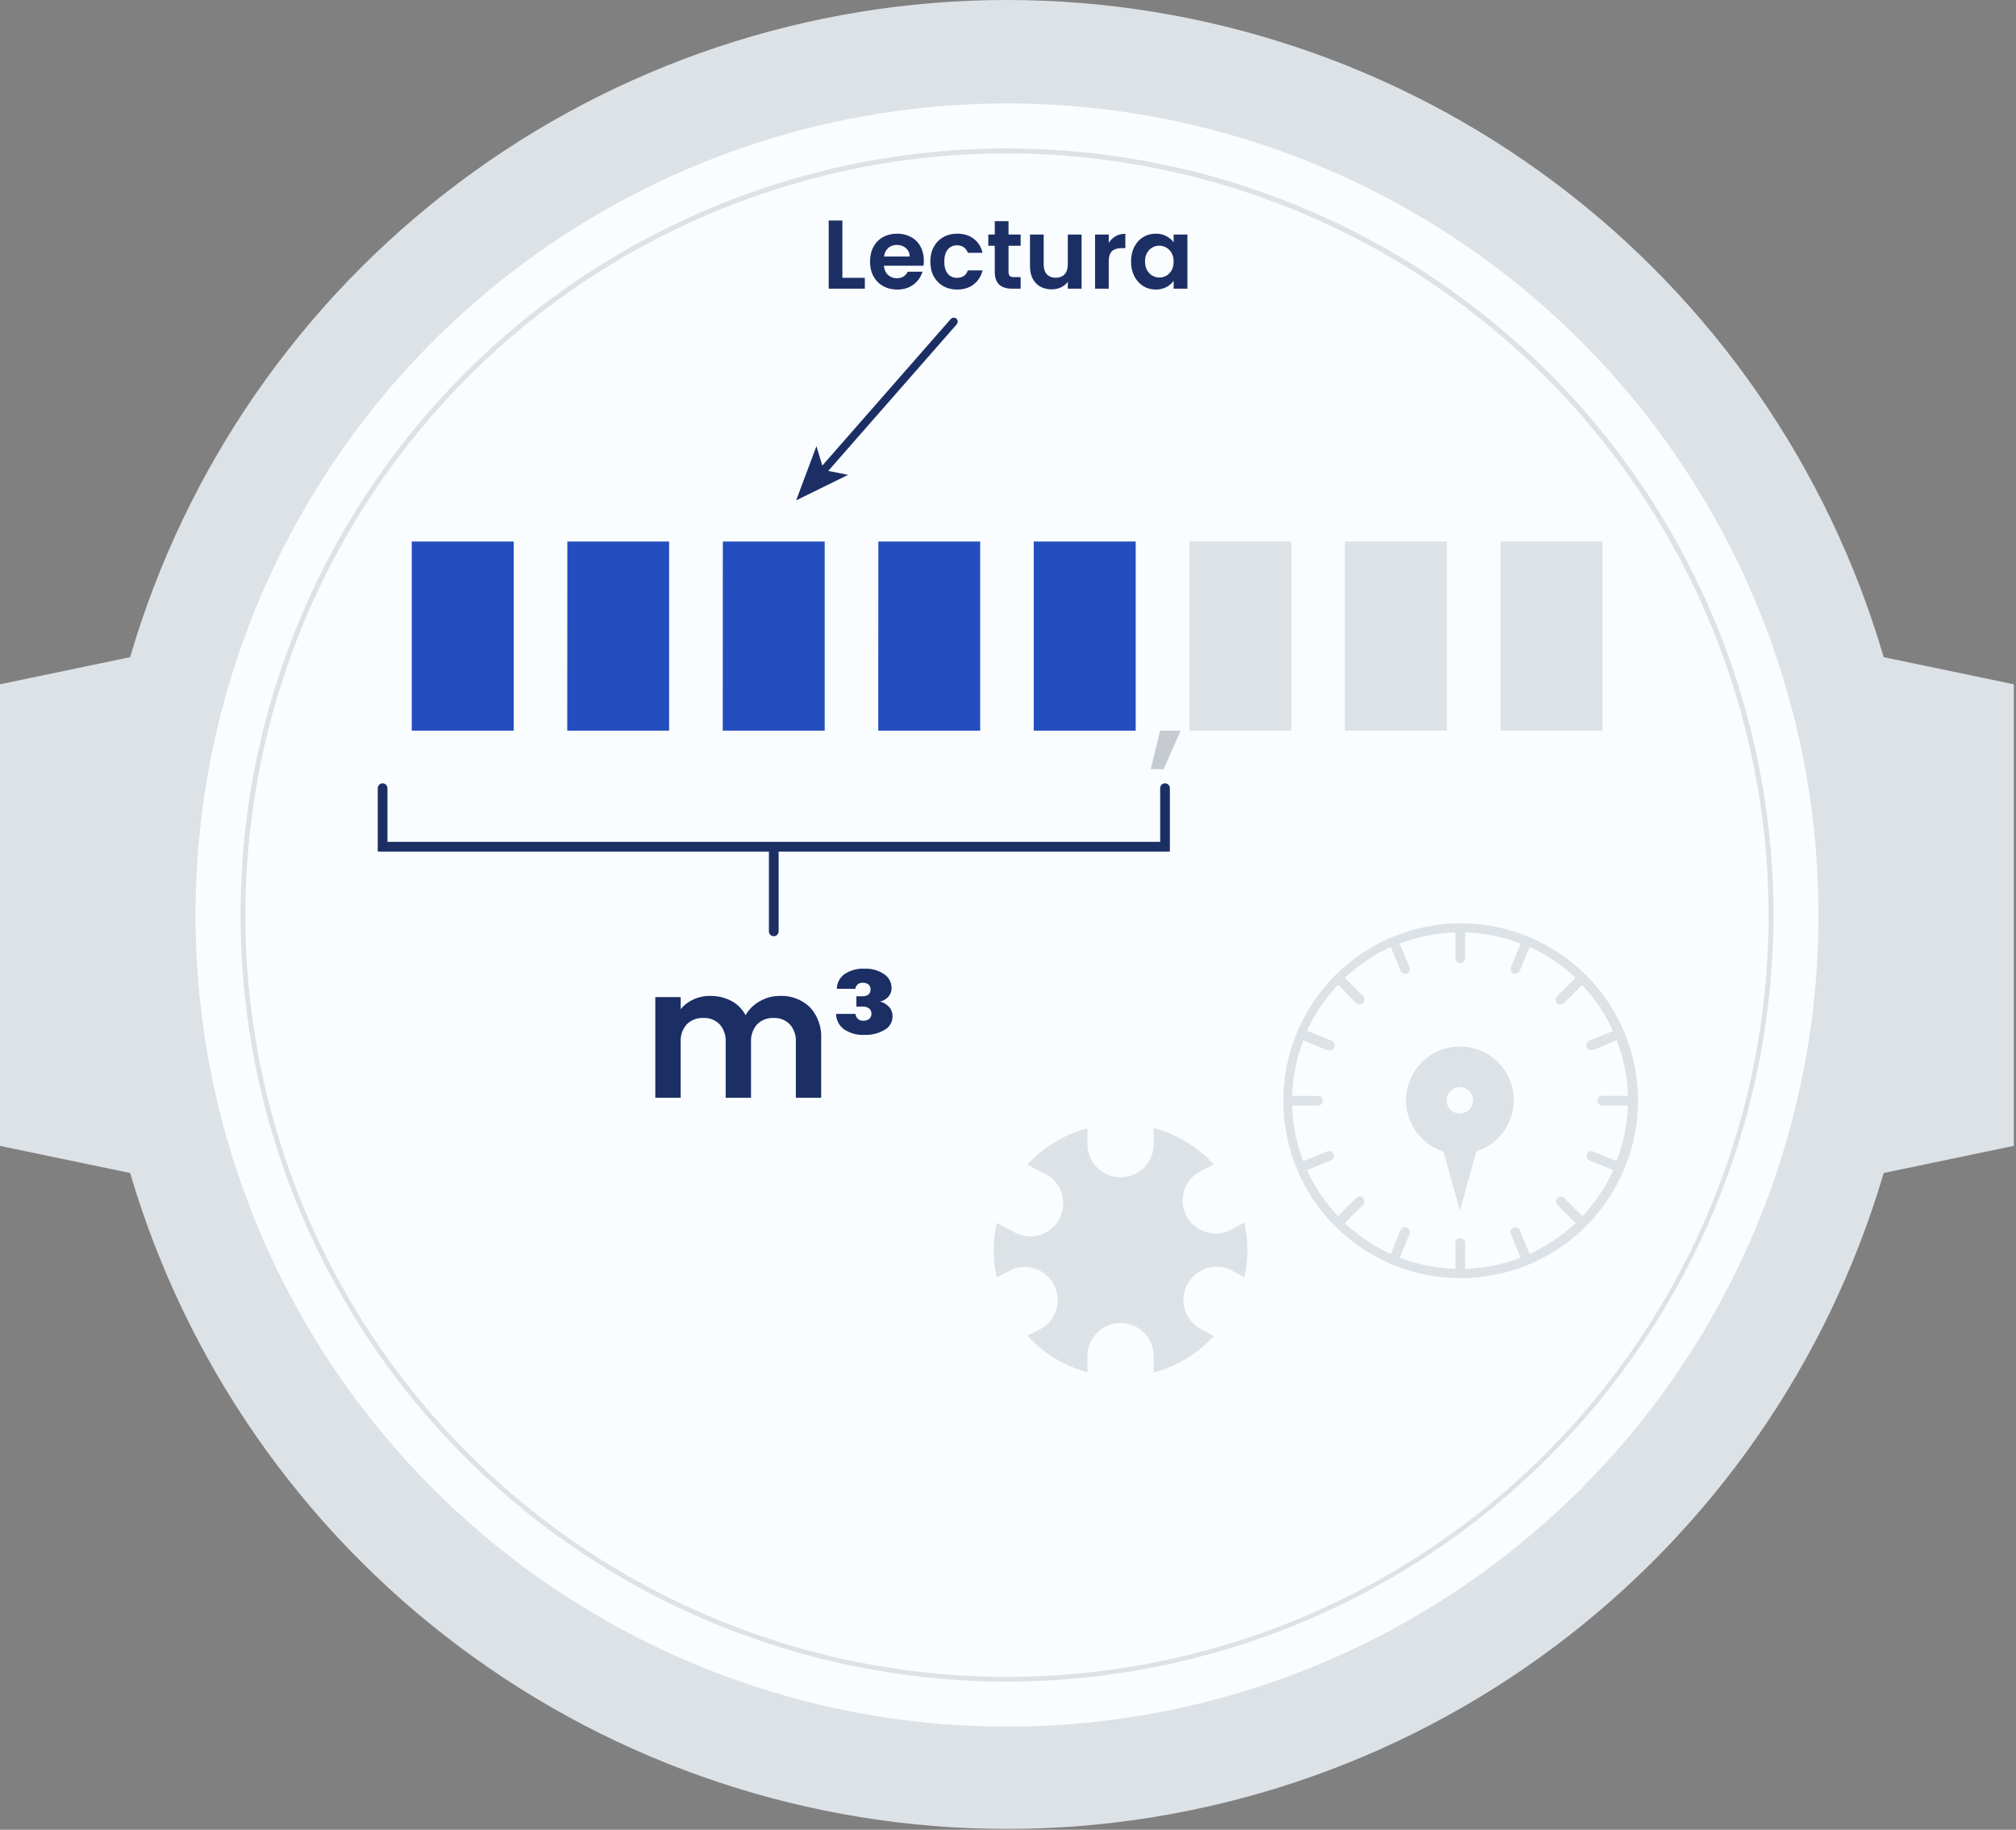 <svg width="454" height="412" viewBox="0 0 454 412" fill="none" xmlns="http://www.w3.org/2000/svg">
<rect x="0" y="0" width="454" height="412" fill="#808080" stroke="none"/>
<path d="M226.8 404.534C336.429 404.534 425.301 315.662 425.301 206.033C425.301 96.404 336.429 7.532 226.8 7.532C117.17 7.532 28.298 96.404 28.298 206.033C28.298 315.662 117.17 404.534 226.8 404.534Z" fill="#FAFDFF"/>
<path d="M92.729 121.927H115.687V164.516H92.729V121.927ZM127.746 164.516H150.682V121.927H127.768L127.746 164.516ZM162.763 164.516H185.72V121.927H162.784L162.763 164.516ZM197.779 164.516H220.737V121.927H197.801L197.779 164.516ZM232.796 121.927V164.516H255.754V121.927H232.796Z" fill="#244DBD"/>
<path d="M263.457 191.743H175.346V209.711C175.346 210.001 175.231 210.28 175.026 210.485C174.821 210.69 174.542 210.805 174.252 210.805C173.962 210.805 173.684 210.69 173.478 210.485C173.273 210.28 173.158 210.001 173.158 209.711V191.743H85.069V177.474C85.069 177.183 85.184 176.905 85.389 176.7C85.595 176.495 85.873 176.379 86.163 176.379C86.453 176.379 86.732 176.495 86.937 176.7C87.142 176.905 87.257 177.183 87.257 177.474V189.554H261.269V177.474C261.269 177.183 261.384 176.905 261.589 176.7C261.795 176.495 262.073 176.379 262.363 176.379C262.653 176.379 262.932 176.495 263.137 176.7C263.342 176.905 263.457 177.183 263.457 177.474V191.743ZM175.675 224.243C174.08 224.231 172.51 224.639 171.123 225.425C169.779 226.157 168.665 227.248 167.905 228.576C167.174 227.21 166.054 226.091 164.688 225.359C163.223 224.598 161.59 224.215 159.939 224.243C158.625 224.224 157.323 224.5 156.131 225.053C155.022 225.545 154.046 226.295 153.286 227.241V224.506H147.574V247.179H153.286V234.682C153.237 233.95 153.334 233.215 153.57 232.52C153.807 231.825 154.179 231.184 154.665 230.633C155.154 230.147 155.74 229.77 156.385 229.525C157.029 229.28 157.718 229.173 158.407 229.211C159.082 229.18 159.756 229.29 160.385 229.535C161.015 229.78 161.586 230.154 162.062 230.633C162.544 231.186 162.912 231.828 163.145 232.522C163.377 233.217 163.471 233.951 163.419 234.682V247.179H169.131V234.682C169.082 233.95 169.179 233.215 169.415 232.52C169.652 231.825 170.024 231.184 170.51 230.633C170.993 230.152 171.572 229.777 172.209 229.532C172.846 229.287 173.527 229.178 174.208 229.211C174.883 229.18 175.557 229.29 176.186 229.535C176.816 229.78 177.387 230.154 177.863 230.633C178.345 231.186 178.713 231.828 178.946 232.522C179.179 233.217 179.272 233.951 179.22 234.682V247.179H184.932V233.916C185.007 232.618 184.821 231.318 184.385 230.092C183.949 228.867 183.272 227.741 182.394 226.782C181.503 225.927 180.448 225.262 179.294 224.825C178.139 224.389 176.908 224.191 175.675 224.243ZM188.456 222.645H192.614C192.638 222.441 192.703 222.243 192.805 222.063C192.906 221.884 193.042 221.726 193.205 221.6C193.368 221.474 193.555 221.381 193.754 221.328C193.953 221.274 194.161 221.261 194.365 221.288C194.808 221.264 195.245 221.404 195.59 221.682C195.744 221.819 195.865 221.988 195.944 222.178C196.024 222.367 196.06 222.572 196.05 222.777C196.05 223.805 195.394 224.33 194.124 224.33H192.855V226.65H194.277C194.793 226.614 195.304 226.761 195.722 227.066C195.894 227.21 196.031 227.391 196.122 227.596C196.213 227.801 196.256 228.024 196.247 228.248C196.253 228.464 196.214 228.68 196.131 228.88C196.048 229.079 195.923 229.259 195.766 229.408C195.408 229.697 194.956 229.845 194.496 229.824C194.274 229.851 194.048 229.832 193.833 229.769C193.618 229.706 193.418 229.599 193.246 229.456C193.073 229.312 192.932 229.135 192.831 228.934C192.73 228.734 192.671 228.515 192.658 228.292H188.281C188.29 228.966 188.455 229.628 188.762 230.228C189.07 230.828 189.512 231.349 190.053 231.75C191.432 232.677 193.079 233.123 194.737 233.019C196.311 233.078 197.868 232.683 199.223 231.881C199.754 231.59 200.198 231.163 200.51 230.644C200.821 230.125 200.989 229.532 200.996 228.926C201.04 228.124 200.764 227.338 200.23 226.738C199.68 226.135 198.965 225.709 198.173 225.512C198.906 225.355 199.572 224.973 200.077 224.418C200.561 223.862 200.811 223.141 200.777 222.405C200.773 221.794 200.616 221.194 200.322 220.659C200.028 220.124 199.605 219.671 199.092 219.341C197.804 218.469 196.268 218.039 194.715 218.115C193.084 218.013 191.466 218.459 190.119 219.384C189.609 219.763 189.193 220.254 188.905 220.82C188.616 221.385 188.463 222.01 188.456 222.645Z" fill="#1C2F65"/>
<path d="M357.215 219.602C353.503 215.889 349.097 212.944 344.247 210.934C339.397 208.925 334.199 207.89 328.95 207.89C323.7 207.89 318.502 208.925 313.652 210.934C308.802 212.944 304.396 215.889 300.684 219.602C293.202 227.106 289 237.27 289 247.867C289 258.464 293.202 268.629 300.684 276.132C304.358 279.782 308.696 282.694 313.466 284.711C318.359 286.748 323.606 287.796 328.906 287.796C334.206 287.796 339.453 286.748 344.346 284.711C349.115 282.694 353.454 279.782 357.127 276.132C360.846 272.427 363.798 268.025 365.815 263.179C367.832 258.332 368.875 253.135 368.883 247.885C368.891 242.636 367.865 237.436 365.863 232.583C363.86 227.73 360.922 223.319 357.215 219.602ZM364.152 261.469L358.812 259.281C358.68 259.223 358.538 259.191 358.394 259.189C358.249 259.186 358.106 259.212 357.972 259.265C357.837 259.317 357.715 259.396 357.611 259.497C357.508 259.597 357.425 259.717 357.368 259.85C357.264 260.12 357.267 260.421 357.377 260.689C357.486 260.957 357.695 261.174 357.959 261.294L363.321 263.483C361.581 267.29 359.23 270.786 356.361 273.834L352.268 269.742C352.167 269.639 352.046 269.558 351.912 269.502C351.779 269.447 351.636 269.418 351.492 269.418C351.347 269.418 351.204 269.447 351.071 269.502C350.937 269.558 350.816 269.639 350.715 269.742C350.513 269.95 350.4 270.229 350.4 270.519C350.4 270.809 350.513 271.087 350.715 271.296L354.807 275.388C351.759 278.257 348.262 280.608 344.455 282.348L342.267 276.986C342.21 276.853 342.127 276.733 342.023 276.633C341.92 276.533 341.797 276.454 341.663 276.401C341.529 276.348 341.385 276.322 341.241 276.325C341.097 276.328 340.955 276.359 340.822 276.417C340.691 276.472 340.571 276.552 340.471 276.654C340.371 276.755 340.292 276.876 340.239 277.009C340.186 277.141 340.16 277.283 340.162 277.425C340.165 277.568 340.196 277.709 340.253 277.839L342.442 283.179C338.45 284.724 334.224 285.575 329.945 285.696V279.897C329.94 279.608 329.823 279.333 329.619 279.129C329.415 278.925 329.14 278.808 328.851 278.802C328.561 278.802 328.282 278.918 328.077 279.123C327.872 279.328 327.757 279.606 327.757 279.897V285.696C323.472 285.573 319.238 284.721 315.238 283.179L317.427 277.839C317.54 277.569 317.541 277.266 317.431 276.995C317.32 276.724 317.106 276.508 316.836 276.395C316.566 276.282 316.262 276.28 315.991 276.391C315.72 276.502 315.505 276.716 315.392 276.986L313.203 282.348C309.399 280.602 305.903 278.252 302.851 275.388L306.944 271.296C307.046 271.194 307.128 271.073 307.183 270.94C307.239 270.806 307.267 270.663 307.267 270.519C307.267 270.374 307.239 270.231 307.183 270.098C307.128 269.965 307.046 269.843 306.944 269.742C306.845 269.637 306.727 269.554 306.595 269.497C306.463 269.44 306.321 269.41 306.178 269.41C306.034 269.41 305.892 269.44 305.76 269.497C305.629 269.554 305.51 269.637 305.412 269.742L301.319 273.834C298.437 270.793 296.078 267.295 294.338 263.483L299.7 261.294C299.837 261.242 299.963 261.162 300.069 261.06C300.176 260.959 300.26 260.836 300.318 260.701C300.376 260.565 300.406 260.42 300.406 260.272C300.406 260.125 300.377 259.979 300.319 259.844C300.262 259.708 300.178 259.585 300.072 259.483C299.966 259.381 299.84 259.301 299.703 259.249C299.565 259.196 299.418 259.172 299.271 259.177C299.124 259.183 298.979 259.218 298.846 259.281L293.506 261.469C291.962 257.47 291.111 253.236 290.989 248.951H296.789C297.079 248.951 297.357 248.835 297.563 248.63C297.768 248.425 297.883 248.146 297.883 247.856C297.883 247.566 297.768 247.288 297.563 247.083C297.357 246.877 297.079 246.762 296.789 246.762H290.989C291.111 242.484 291.962 238.257 293.506 234.265L298.846 236.454C298.99 236.485 299.14 236.485 299.284 236.454C299.574 236.509 299.874 236.447 300.118 236.281C300.363 236.114 300.531 235.858 300.586 235.568C300.641 235.277 300.579 234.977 300.412 234.733C300.246 234.489 299.99 234.321 299.7 234.265L294.338 232.077C296.078 228.265 298.437 224.767 301.319 221.725L305.412 225.818C305.509 225.923 305.628 226.006 305.76 226.063C305.892 226.119 306.034 226.148 306.178 226.146C306.321 226.145 306.462 226.116 306.594 226.059C306.725 226.003 306.844 225.921 306.944 225.818C307.046 225.716 307.128 225.595 307.183 225.462C307.239 225.328 307.267 225.185 307.267 225.041C307.267 224.896 307.239 224.753 307.183 224.62C307.128 224.487 307.046 224.366 306.944 224.264L302.851 220.171C305.903 217.307 309.399 214.957 313.203 213.212L315.392 218.574C315.477 218.775 315.621 218.947 315.804 219.068C315.987 219.188 316.201 219.252 316.42 219.252C316.557 219.283 316.699 219.283 316.836 219.252C317.098 219.136 317.306 218.924 317.416 218.659C317.526 218.394 317.53 218.097 317.427 217.829L315.238 212.468C319.238 210.925 323.472 210.075 327.757 209.951V215.75C327.757 216.041 327.872 216.319 328.077 216.524C328.282 216.729 328.561 216.845 328.851 216.845C329.141 216.845 329.42 216.729 329.625 216.524C329.83 216.319 329.945 216.041 329.945 215.75V209.951C334.224 210.072 338.45 210.923 342.442 212.468L340.253 217.829C340.143 218.094 340.141 218.391 340.247 218.657C340.354 218.923 340.56 219.137 340.822 219.252C340.967 219.283 341.116 219.283 341.26 219.252C341.475 219.248 341.685 219.182 341.864 219.062C342.042 218.941 342.182 218.772 342.267 218.574L344.455 213.212C348.265 214.946 351.763 217.298 354.807 220.171L350.649 224.329C350.447 224.538 350.334 224.816 350.334 225.106C350.334 225.396 350.447 225.675 350.649 225.883C350.851 226.089 351.126 226.208 351.415 226.212C351.711 226.211 351.994 226.093 352.203 225.883L356.295 221.791C359.164 224.839 361.515 228.336 363.255 232.143L357.893 234.331C357.629 234.451 357.421 234.668 357.311 234.936C357.201 235.205 357.198 235.505 357.302 235.776C357.389 235.975 357.533 236.144 357.716 236.26C357.9 236.377 358.114 236.437 358.331 236.432C358.468 236.463 358.61 236.463 358.747 236.432L364.087 234.244C365.631 238.235 366.482 242.462 366.604 246.74H360.804C360.515 246.746 360.24 246.863 360.036 247.067C359.832 247.271 359.715 247.546 359.71 247.835C359.71 248.125 359.825 248.403 360.03 248.608C360.235 248.813 360.514 248.929 360.804 248.929H366.604C366.465 253.186 365.607 257.389 364.065 261.36L364.152 261.469ZM328.764 235.644C325.873 235.637 323.074 236.664 320.875 238.541C318.676 240.418 317.222 243.02 316.775 245.876C316.328 248.732 316.918 251.654 318.439 254.113C319.959 256.571 322.31 258.405 325.065 259.281L328.764 272.587L332.462 259.281C335.217 258.405 337.568 256.571 339.088 254.113C340.609 251.654 341.199 248.732 340.752 245.876C340.305 243.02 338.851 240.418 336.652 238.541C334.453 236.664 331.654 235.637 328.764 235.644ZM328.764 250.723C328.174 250.728 327.596 250.557 327.104 250.232C326.612 249.908 326.227 249.445 325.998 248.901C325.769 248.358 325.707 247.759 325.82 247.18C325.932 246.601 326.214 246.069 326.629 245.65C327.045 245.232 327.575 244.946 328.153 244.829C328.731 244.713 329.33 244.77 329.876 244.995C330.421 245.22 330.887 245.601 331.215 246.091C331.543 246.581 331.718 247.157 331.718 247.747C331.721 248.137 331.647 248.523 331.499 248.884C331.352 249.245 331.135 249.574 330.86 249.85C330.586 250.127 330.259 250.346 329.899 250.496C329.539 250.646 329.153 250.723 328.764 250.723ZM290.814 164.517H267.856V121.927H290.814V164.517ZM325.831 164.517H302.873V121.927H325.831V164.517ZM360.848 164.517H337.912V121.927H360.87L360.848 164.517ZM453.511 154.077L424.206 147.971C411.718 105.274 385.726 67.776 350.127 41.098C314.528 14.42 271.241 0 226.755 0C182.27 0 138.982 14.42 103.384 41.098C67.785 67.776 41.793 105.274 29.305 147.971L0 154.077V258.011L29.305 264.117C41.859 306.753 67.877 344.179 103.467 370.801C139.058 397.423 182.31 411.809 226.755 411.809C271.201 411.809 314.453 397.423 350.043 370.801C385.634 344.179 411.652 306.753 424.206 264.117L453.511 258.011V154.077ZM226.799 388.777C190.655 388.781 155.321 378.067 125.266 357.99C95.211 337.912 71.785 309.373 57.95 275.981C44.116 242.59 40.493 205.845 47.542 170.395C54.591 134.945 71.994 102.381 97.55 76.822C123.107 51.262 155.668 33.855 191.118 26.802C226.567 19.75 263.312 23.367 296.705 37.198C330.098 51.029 358.64 74.451 378.722 104.504C398.803 134.557 409.521 169.889 409.521 206.033C409.524 230.03 404.8 253.793 395.618 275.964C386.437 298.136 372.978 318.281 356.011 335.251C339.043 352.221 318.899 365.682 296.729 374.866C274.559 384.05 250.796 388.777 226.799 388.777ZM226.799 378.644C192.659 378.648 159.284 368.528 130.896 349.564C102.507 330.6 80.38 303.644 67.312 272.104C54.244 240.564 50.823 205.857 57.48 172.372C64.138 138.887 80.576 108.129 104.715 83.987C128.854 59.844 159.611 43.403 193.095 36.741C226.578 30.079 261.286 33.496 292.827 46.56C324.369 59.623 351.329 81.747 370.296 110.134C389.264 138.52 399.388 171.893 399.388 206.033C399.342 251.794 381.144 295.668 348.788 328.029C316.432 360.389 272.56 378.592 226.799 378.644ZM226.799 34.539C192.875 34.534 159.711 44.59 131.501 63.435C103.292 82.28 81.305 109.067 68.321 140.408C55.337 171.75 51.938 206.238 58.555 239.511C65.173 272.784 81.508 303.347 105.497 327.335C129.485 351.324 160.048 367.66 193.321 374.277C226.594 380.894 261.082 377.496 292.424 364.511C323.765 351.527 350.552 329.54 369.397 301.331C388.242 273.122 398.298 239.958 398.294 206.033C398.241 160.566 380.157 116.976 348.006 84.826C315.856 52.676 272.266 34.591 226.799 34.539ZM273.349 300.841C269.704 304.812 265.006 307.666 259.802 309.07V304.956C259.699 303.049 258.869 301.255 257.483 299.942C256.096 298.628 254.26 297.897 252.35 297.897C250.441 297.897 248.604 298.628 247.218 299.942C245.832 301.255 245.002 303.049 244.898 304.956V308.982C239.694 307.578 234.996 304.724 231.351 300.754L234.919 298.915C236.436 297.885 237.521 296.333 237.967 294.554C238.412 292.775 238.188 290.895 237.335 289.271C236.483 287.648 235.062 286.395 233.345 285.751C231.628 285.108 229.734 285.12 228.025 285.784L224.457 287.644C223.553 283.602 223.553 279.409 224.457 275.366L228.025 277.227C228.893 277.779 229.867 278.145 230.884 278.302C231.901 278.459 232.94 278.403 233.934 278.138C234.928 277.873 235.857 277.404 236.661 276.762C237.465 276.12 238.128 275.318 238.606 274.406C239.084 273.495 239.368 272.495 239.44 271.468C239.512 270.441 239.371 269.411 239.024 268.442C238.678 267.473 238.134 266.586 237.427 265.838C236.72 265.09 235.866 264.497 234.919 264.095L231.351 262.235C235.006 258.281 239.701 255.436 244.898 254.028V258.033C245.002 259.94 245.832 261.734 247.218 263.047C248.604 264.36 250.441 265.092 252.35 265.092C254.26 265.092 256.096 264.36 257.483 263.047C258.869 261.734 259.699 259.94 259.802 258.033V253.962C265 255.371 269.695 258.215 273.349 262.169L269.782 264.03C268.207 265.031 267.066 266.589 266.585 268.392C266.104 270.196 266.319 272.115 267.187 273.768C268.055 275.42 269.512 276.687 271.27 277.315C273.027 277.944 274.957 277.889 276.676 277.161L280.243 275.301C281.148 279.343 281.148 283.536 280.243 287.578L276.676 285.718C274.967 285.054 273.073 285.042 271.356 285.686C269.638 286.329 268.218 287.582 267.366 289.205C266.513 290.829 266.288 292.71 266.734 294.488C267.18 296.267 268.265 297.82 269.782 298.85L273.349 300.841Z" fill="#DDE2E7"/>
<path d="M265.868 164.531L262.066 173.191H259.133L261.251 164.531H265.868Z" fill="#C6CBD1"/>
<path d="M215.384 71.761C215.56 71.921 215.664 72.147 215.673 72.389C215.681 72.631 215.593 72.868 215.428 73.05L186.52 106.037L190.989 106.919L179.29 112.67L183.862 100.455L185.188 104.829L214.096 71.842C214.261 71.66 214.489 71.55 214.731 71.534C214.972 71.519 215.207 71.601 215.384 71.761Z" fill="#1C2F65"/>
<path d="M189.703 62.558H194.763V65H186.623V49.644H189.703V62.558ZM208.051 58.642C208.051 59.082 208.022 59.478 207.963 59.83H199.053C199.126 60.71 199.434 61.399 199.977 61.898C200.52 62.397 201.187 62.646 201.979 62.646C203.123 62.646 203.937 62.155 204.421 61.172H207.743C207.391 62.345 206.716 63.313 205.719 64.076C204.722 64.824 203.497 65.198 202.045 65.198C200.872 65.198 199.816 64.941 198.877 64.428C197.953 63.9 197.227 63.159 196.699 62.206C196.186 61.253 195.929 60.153 195.929 58.906C195.929 57.645 196.186 56.537 196.699 55.584C197.212 54.631 197.931 53.897 198.855 53.384C199.779 52.871 200.842 52.614 202.045 52.614C203.204 52.614 204.238 52.863 205.147 53.362C206.071 53.861 206.782 54.572 207.281 55.496C207.794 56.405 208.051 57.454 208.051 58.642ZM204.861 57.762C204.846 56.97 204.56 56.339 204.003 55.87C203.446 55.386 202.764 55.144 201.957 55.144C201.194 55.144 200.549 55.379 200.021 55.848C199.508 56.303 199.192 56.941 199.075 57.762H204.861ZM209.507 58.906C209.507 57.645 209.764 56.545 210.277 55.606C210.791 54.653 211.502 53.919 212.411 53.406C213.321 52.878 214.362 52.614 215.535 52.614C217.046 52.614 218.293 52.995 219.275 53.758C220.273 54.506 220.94 55.562 221.277 56.926H217.955C217.779 56.398 217.479 55.987 217.053 55.694C216.643 55.386 216.129 55.232 215.513 55.232C214.633 55.232 213.937 55.555 213.423 56.2C212.91 56.831 212.653 57.733 212.653 58.906C212.653 60.065 212.91 60.967 213.423 61.612C213.937 62.243 214.633 62.558 215.513 62.558C216.76 62.558 217.574 62.001 217.955 60.886H221.277C220.94 62.206 220.273 63.255 219.275 64.032C218.278 64.809 217.031 65.198 215.535 65.198C214.362 65.198 213.321 64.941 212.411 64.428C211.502 63.9 210.791 63.167 210.277 62.228C209.764 61.275 209.507 60.167 209.507 58.906ZM227.12 55.342V61.238C227.12 61.649 227.215 61.949 227.406 62.14C227.611 62.316 227.948 62.404 228.418 62.404H229.848V65H227.912C225.316 65 224.018 63.739 224.018 61.216V55.342H222.566V52.812H224.018V49.798H227.12V52.812H229.848V55.342H227.12ZM243.569 52.812V65H240.467V63.46C240.071 63.988 239.55 64.406 238.905 64.714C238.274 65.007 237.585 65.154 236.837 65.154C235.884 65.154 235.04 64.956 234.307 64.56C233.574 64.149 232.994 63.555 232.569 62.778C232.158 61.986 231.953 61.047 231.953 59.962V52.812H235.033V59.522C235.033 60.49 235.275 61.238 235.759 61.766C236.243 62.279 236.903 62.536 237.739 62.536C238.59 62.536 239.257 62.279 239.741 61.766C240.225 61.238 240.467 60.49 240.467 59.522V52.812H243.569ZM249.688 54.704C250.084 54.059 250.597 53.553 251.228 53.186C251.873 52.819 252.607 52.636 253.428 52.636V55.87H252.614C251.646 55.87 250.913 56.097 250.414 56.552C249.93 57.007 249.688 57.799 249.688 58.928V65H246.608V52.812H249.688V54.704ZM254.71 58.862C254.71 57.63 254.952 56.537 255.436 55.584C255.935 54.631 256.602 53.897 257.438 53.384C258.289 52.871 259.235 52.614 260.276 52.614C261.186 52.614 261.978 52.797 262.652 53.164C263.342 53.531 263.892 53.993 264.302 54.55V52.812H267.404V65H264.302V63.218C263.906 63.79 263.356 64.267 262.652 64.648C261.963 65.015 261.164 65.198 260.254 65.198C259.228 65.198 258.289 64.934 257.438 64.406C256.602 63.878 255.935 63.137 255.436 62.184C254.952 61.216 254.71 60.109 254.71 58.862ZM264.302 58.906C264.302 58.158 264.156 57.52 263.862 56.992C263.569 56.449 263.173 56.039 262.674 55.76C262.176 55.467 261.64 55.32 261.068 55.32C260.496 55.32 259.968 55.459 259.484 55.738C259 56.017 258.604 56.427 258.296 56.97C258.003 57.498 257.856 58.129 257.856 58.862C257.856 59.595 258.003 60.241 258.296 60.798C258.604 61.341 259 61.759 259.484 62.052C259.983 62.345 260.511 62.492 261.068 62.492C261.64 62.492 262.176 62.353 262.674 62.074C263.173 61.781 263.569 61.37 263.862 60.842C264.156 60.299 264.302 59.654 264.302 58.906Z" fill="#1C2F65"/>
</svg>

